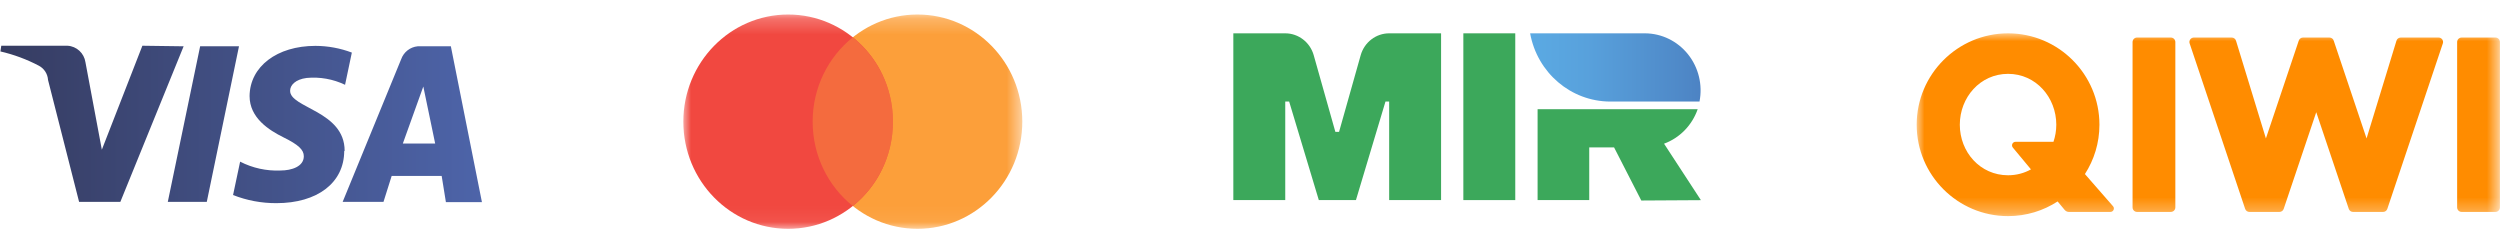 <?xml version="1.0" encoding="UTF-8"?>
<svg width="160px" height="15px" viewBox="0 0 160 15" version="1.1" xmlns="http://www.w3.org/2000/svg" xmlns:xlink="http://www.w3.org/1999/xlink">
    <!-- Generator: Sketch 52.5 (67469) - http://www.bohemiancoding.com/sketch -->
    <title>Group 3</title>
    <desc>Created with Sketch.</desc>
    <defs>
        <polygon id="path-1" points="13.497 0.223 0.08 0.223 0.08 13.938 13.497 13.938"></polygon>
        <polygon id="path-3" points="13.418 0.223 0 0.223 0 13.938 13.418 13.938"></polygon>
        <linearGradient x1="0%" y1="50.052%" x2="100.141%" y2="50.052%" id="linearGradient-5">
            <stop stop-color="#5BAAE3" offset="0%"></stop>
            <stop stop-color="#58A1DC" offset="33%"></stop>
            <stop stop-color="#4F89C8" offset="87%"></stop>
            <stop stop-color="#4C82C3" offset="100%"></stop>
        </linearGradient>
        <linearGradient x1="0%" y1="49.909%" x2="100.088%" y2="49.909%" id="linearGradient-6">
            <stop stop-color="#363C61" offset="0%"></stop>
            <stop stop-color="#4D64A9" offset="100%"></stop>
        </linearGradient>
        <polygon id="path-7" points="1.15583075e-05 5.77996716e-06 37.328 5.77996716e-06 37.328 11.699 1.15583075e-05 11.699"></polygon>
    </defs>
    <g id="Demo-Pages-28.09.2017" stroke="none" stroke-width="1" fill="none" fill-rule="evenodd">
        <g id="3.1.-Pay_CheckOut_Modal" transform="translate(-337, -564)">
            <g id="btn" transform="translate(317, 504)">
                <g id="Group-3" transform="translate(20, 60)">
                    <g id="иконки" transform="translate(43.733, 0)">
                        <g id="MC">
                            <g id="2-copy-4">
                                <g id="Page-1">
                                    <g id="Group">
                                        <g id="Group-3" transform="translate(8.197, 0.706)">
                                            <g id="Fill-1-Clipped">
                                                <g>
                                                    <mask id="mask-2" fill="white">
                                                        <use xlink:href="#path-1"></use>
                                                    </mask>
                                                    <g id="path-3"></g>
                                                    <path d="M13.497,7.08 C13.497,10.868 10.493,13.938 6.789,13.938 C3.084,13.938 0.08,10.868 0.08,7.08 C0.08,3.293 3.084,0.223 6.789,0.223 C10.493,0.223 13.497,3.293 13.497,7.08 Z" id="Fill-1" fill="#FC9F3A" fill-rule="nonzero" mask="url(#mask-2)"></path>
                                                </g>
                                            </g>
                                        </g>
                                        <g id="Group-6" transform="translate(0, 0.706)">
                                            <g id="Fill-4-Clipped">
                                                <g>
                                                    <mask id="mask-4" fill="white">
                                                        <use xlink:href="#path-3"></use>
                                                    </mask>
                                                    <g id="path-5"></g>
                                                    <path d="M13.418,7.08 C13.418,10.868 10.414,13.938 6.709,13.938 C3.004,13.938 0,10.868 0,7.08 C0,3.293 3.004,0.223 6.709,0.223 C10.414,0.223 13.418,3.293 13.418,7.08 Z" id="Fill-4" fill="#F14840" fill-rule="nonzero" mask="url(#mask-4)"></path>
                                                </g>
                                            </g>
                                        </g>
                                        <path d="M10.847,2.388 C9.281,3.644 8.277,5.595 8.277,7.786 C8.277,9.978 9.281,11.93 10.847,13.186 C12.413,11.93 13.417,9.978 13.417,7.786 C13.417,5.595 12.413,3.644 10.847,2.388" id="Fill-7" fill="#F46B3E" fill-rule="nonzero"></path>
                                    </g>
                                </g>
                            </g>
                        </g>
                    </g>
                    <g id="иконки" transform="translate(78.933, 2.133)" fill-rule="nonzero">
                        <g id="MIR_EN">
                            <g id="2-copy-9">
                                <g id="Page-1">
                                    <g id="Layer_2">
                                        <g id="Layer_2-2">
                                            <path d="M6.767,6.306 L6.53,6.306 L5.145,1.401 C4.91,0.57 4.165,-0.001 3.319,-5.52201658e-15 L0,-2.72966403e-06 L0,10.673 L3.323,10.673 L3.323,4.367 L3.573,4.367 L5.471,10.673 L7.847,10.673 L9.737,4.367 L9.973,4.367 L9.973,10.673 L13.296,10.673 L13.296,-2.72966403e-06 L9.978,-5.73731753e-15 C9.131,-0.001 8.386,0.57 8.151,1.401 L6.767,6.306 Z" id="Shape" fill="#3CA85B"></path>
                                            <path d="M26.352,0 L18.995,0 C19.453,2.525 21.605,4.359 24.118,4.367 L29.835,4.367 C30.045,3.298 29.776,2.189 29.101,1.344 C28.427,0.499 27.419,0.006 26.352,4.05272524e-16 Z" id="Shape" fill="url(#linearGradient-5)"></path>
                                            <polygon id="Rectangle-path" fill="#3CA85B" points="14.721 0 18.044 0 18.044 10.673 14.721 10.673"></polygon>
                                            <path d="M29.925,10.677 L27.566,7.063 C28.571,6.693 29.361,5.883 29.719,4.855 L19.473,4.855 L19.473,10.673 L22.778,10.673 L22.778,7.301 L24.368,7.301 L26.11,10.7 L29.925,10.677 Z" id="Shape" fill="#3CA85B"></path>
                                        </g>
                                    </g>
                                </g>
                            </g>
                        </g>
                    </g>
                    <g id="иконки" transform="translate(0, 2.133)" fill="url(#linearGradient-6)" fill-rule="nonzero">
                        <g id="Visa">
                            <g id="2-copy-3">
                                <g id="Page-1">
                                    <g id="1">
                                        <path d="M11.752,0.83 L7.702,10.787 L5.062,10.787 L3.074,2.984 C3.05,2.597 2.827,2.25 2.486,2.072 C1.708,1.663 0.882,1.357 0.027,1.159 L0.081,0.794 L4.321,0.794 C4.904,0.827 5.384,1.269 5.469,1.853 L6.518,7.447 L9.112,0.794 L11.752,0.83 Z M22.057,7.52 C22.057,4.955 18.54,4.782 18.568,3.669 C18.568,3.322 18.902,2.948 19.625,2.856 C20.469,2.776 21.319,2.927 22.084,3.294 L22.518,1.232 C21.772,0.95 20.982,0.805 20.186,0.803 C17.727,0.803 15.991,2.126 15.973,4.015 C15.973,5.412 17.212,6.197 18.152,6.662 C19.092,7.127 19.444,7.447 19.444,7.867 C19.444,8.524 18.667,8.779 17.953,8.779 C17.057,8.818 16.167,8.623 15.368,8.213 L14.916,10.349 C15.8,10.697 16.742,10.873 17.691,10.869 C20.312,10.869 22.021,9.564 22.03,7.538 L22.057,7.52 Z M28.538,10.805 L30.844,10.805 L28.855,0.83 L26.73,0.83 C26.248,0.876 25.836,1.2 25.673,1.661 L21.93,10.787 L24.543,10.787 L25.067,9.126 L28.267,9.126 L28.538,10.805 Z M25.781,7.054 L27.092,3.404 L27.851,7.054 L25.781,7.054 Z M15.295,0.83 L13.234,10.787 L10.739,10.787 L12.809,0.83 L15.295,0.83 Z" id="Shape"></path>
                                    </g>
                                </g>
                            </g>
                        </g>
                    </g>
                    <g transform="translate(122.667, 2.133)">
                        <mask id="mask-8" fill="white">
                            <use xlink:href="#path-7"></use>
                        </mask>
                        <g id="Clip-2"></g>
                        <path d="M7.315,8.707 L6.155,7.312 C6.033,7.165 6.137,6.943 6.327,6.943 L8.755,6.943 C8.871,6.599 8.936,6.231 8.936,5.849 C8.936,4.101 7.635,2.593 5.849,2.593 C4.062,2.593 2.761,4.101 2.761,5.849 C2.761,7.598 4.062,9.084 5.849,9.084 C6.39,9.084 6.885,8.946 7.315,8.707 Z M12.566,11.066 C12.692,11.206 12.588,11.431 12.399,11.431 L9.749,11.431 C9.641,11.431 9.539,11.383 9.47,11.3 L9.021,10.76 C8.106,11.353 7.018,11.699 5.849,11.699 C2.624,11.699 1.15583075e-05,9.075 1.15583075e-05,5.849 C1.15583075e-05,2.624 2.624,5.77996716e-06 5.849,5.77996716e-06 C9.074,5.77996716e-06 11.697,2.624 11.697,5.849 C11.697,7.012 11.355,8.096 10.768,9.007 L12.566,11.066 Z M37.04,0.269 L34.878,0.269 C34.719,0.269 34.59,0.398 34.59,0.557 L34.59,11.142 C34.59,11.301 34.719,11.43 34.878,11.43 L37.04,11.43 C37.199,11.43 37.328,11.301 37.328,11.142 L37.328,0.557 C37.328,0.398 37.199,0.269 37.04,0.269 Z M33.402,0.269 L30.983,0.269 C30.856,0.269 30.744,0.351 30.707,0.471 L28.793,6.727 L26.689,0.464 C26.65,0.348 26.54,0.269 26.416,0.269 L24.728,0.269 C24.604,0.269 24.494,0.348 24.455,0.464 L22.351,6.727 L20.437,0.471 C20.4,0.351 20.289,0.269 20.162,0.269 L17.743,0.269 C17.65,0.269 17.564,0.313 17.51,0.388 C17.455,0.462 17.441,0.558 17.47,0.645 L21.023,11.236 C21.063,11.352 21.172,11.431 21.296,11.431 L23.216,11.431 C23.34,11.431 23.45,11.352 23.489,11.236 L25.573,5.048 L27.655,11.236 C27.695,11.352 27.804,11.431 27.928,11.431 L29.849,11.431 C29.972,11.431 30.082,11.352 30.121,11.236 L33.675,0.645 C33.704,0.558 33.689,0.462 33.635,0.388 C33.581,0.313 33.494,0.269 33.402,0.269 Z M16.555,0.557 L16.555,11.142 C16.555,11.301 16.425,11.43 16.266,11.43 L14.104,11.43 C13.946,11.43 13.817,11.301 13.817,11.142 L13.817,0.557 C13.817,0.398 13.946,0.269 14.104,0.269 L16.266,0.269 C16.425,0.269 16.555,0.398 16.555,0.557 Z" id="Fill-1" fill="#FF8C00" mask="url(#mask-8)"></path>
                    </g>
                </g>
            </g>
        </g>
    </g>
</svg>